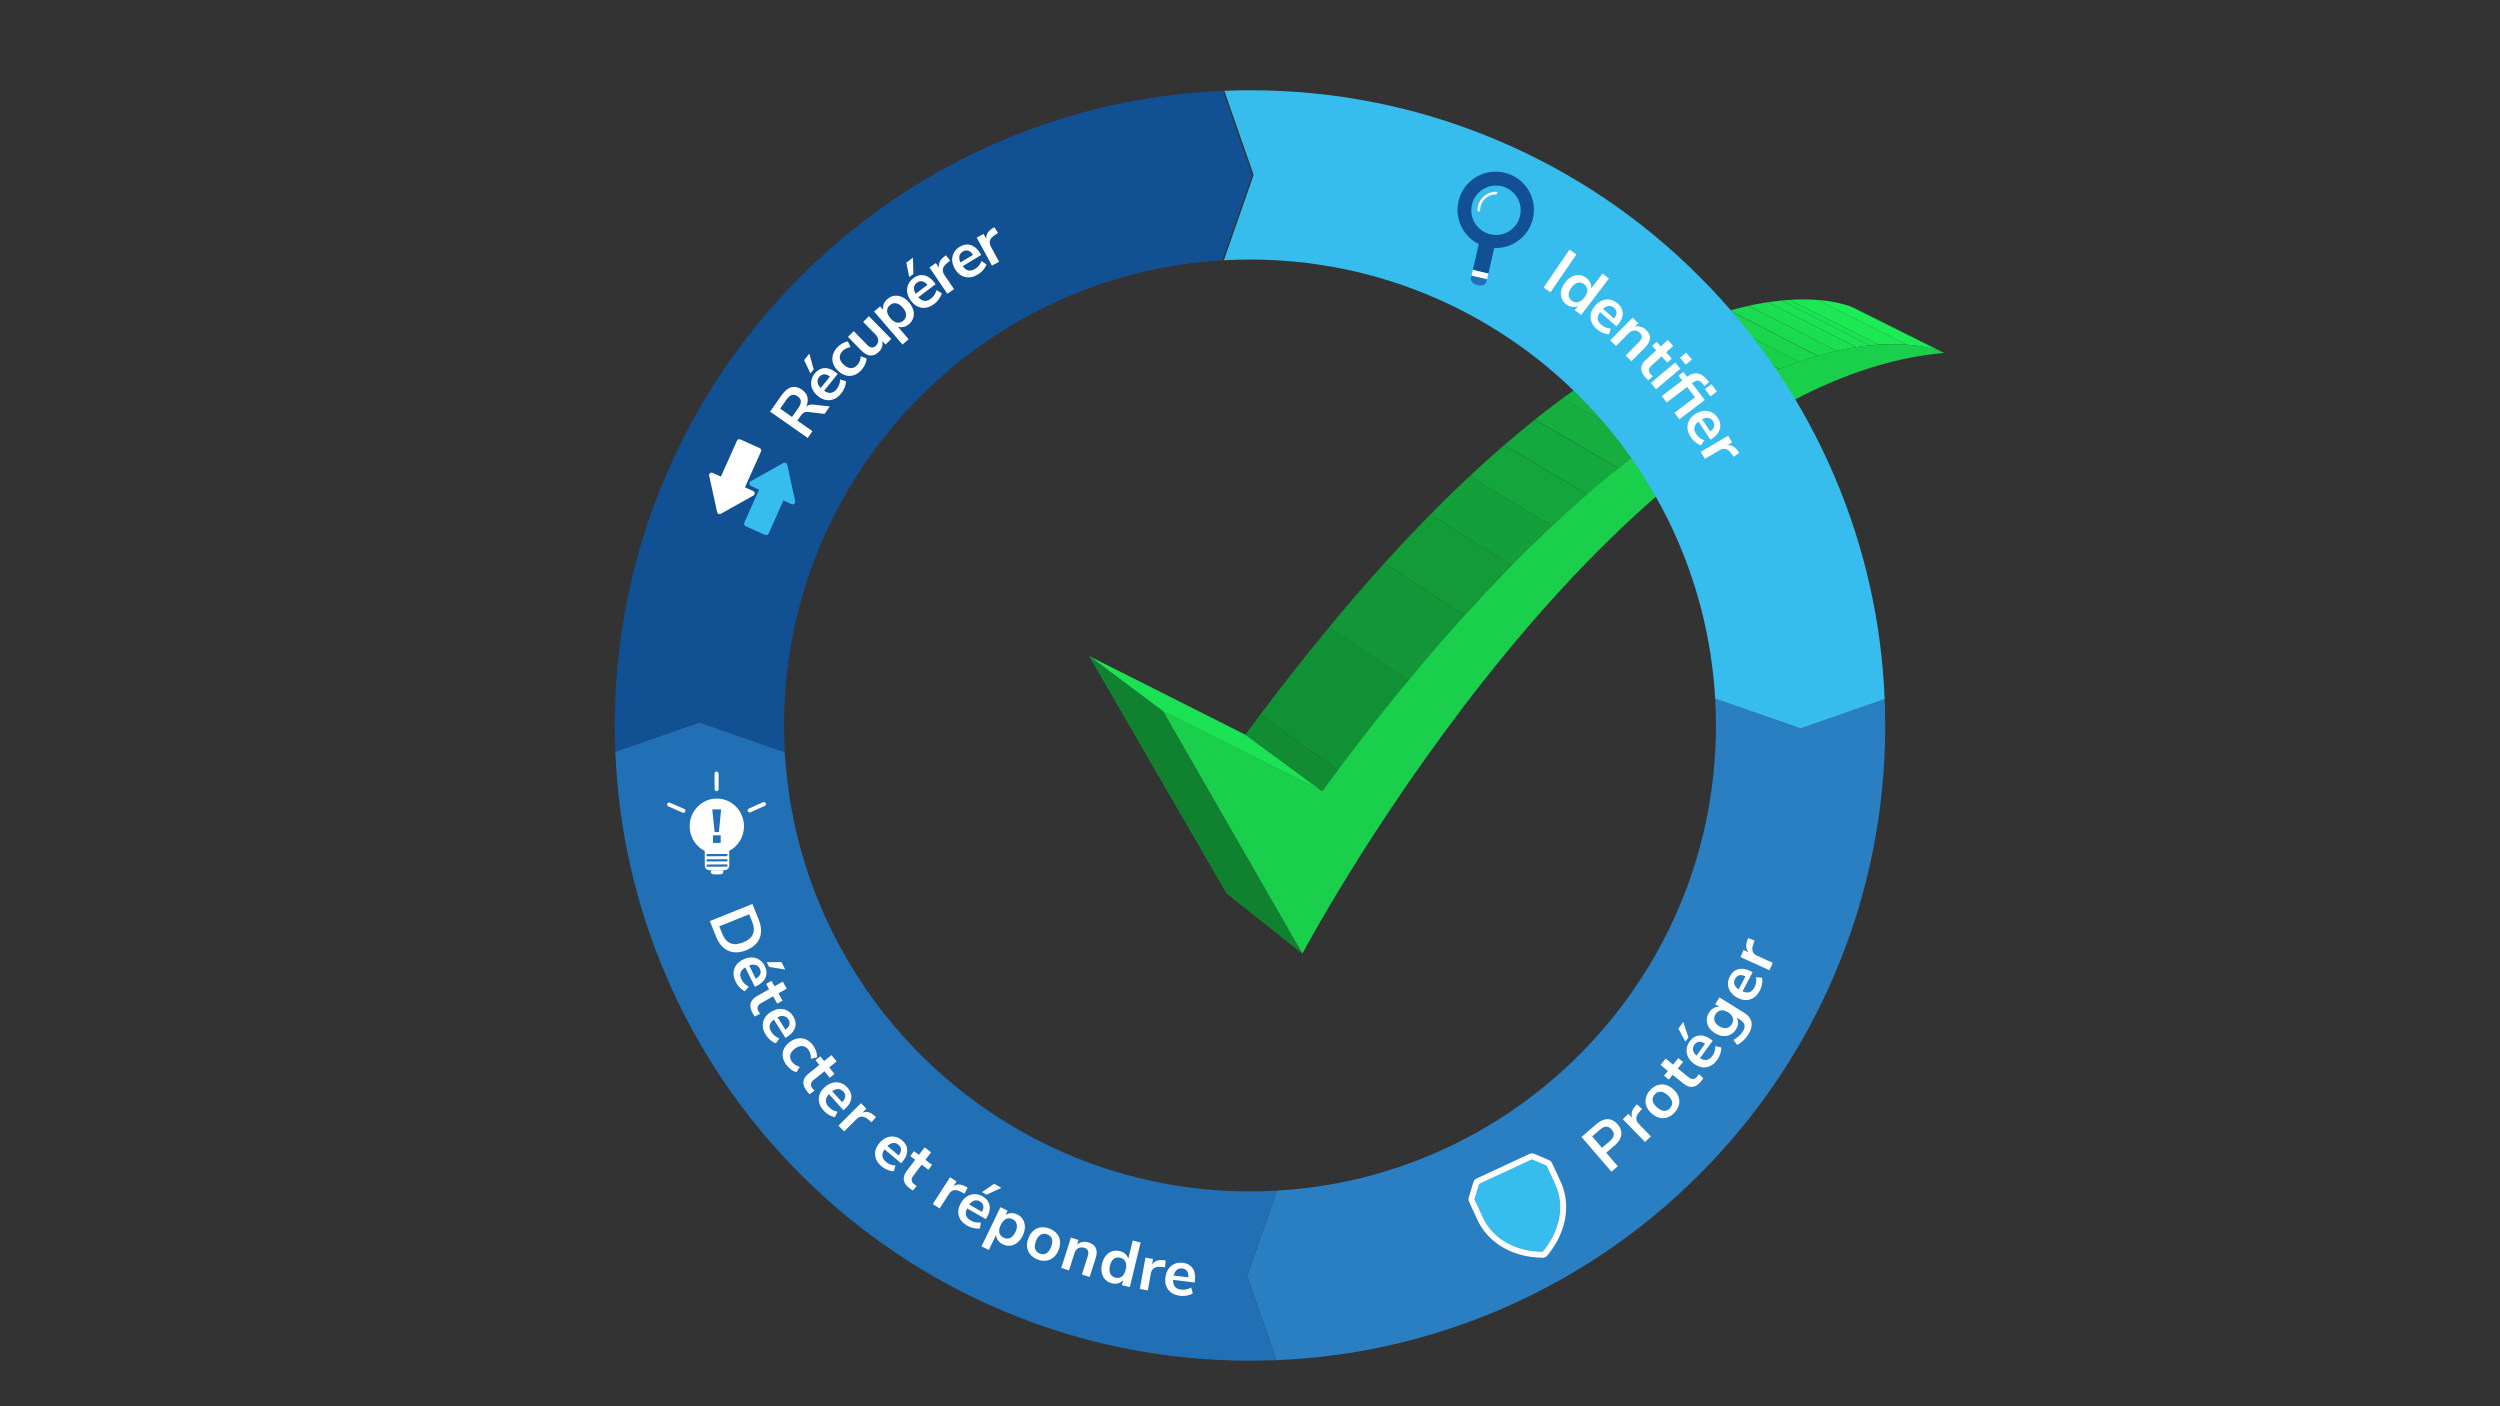 <svg xmlns="http://www.w3.org/2000/svg" xmlns:xlink="http://www.w3.org/1999/xlink" id="Calque_1" width="1920" height="1080" viewBox="0 0 1920 1080"><rect x="0" y="0" width="1920" height="1080" fill="#333333" stroke="none"/><defs><style>.cls-1{fill:#14a53c;}.cls-2{fill:#139b38;}.cls-3{fill:#129637;}.cls-4{fill:#fff;}.cls-5{fill:#10822f;}.cls-6{fill:#1ad54d;}.cls-7{fill:#1ced56;}.cls-8{fill:#14a93e;}.cls-9{fill:#1be252;}.cls-10{fill:#216fb5;}.cls-11{fill:#1ada4f;}.cls-12{isolation:isolate;}.cls-13{fill:#18c648;}.cls-14{fill:#16b843;}.cls-15{fill:#37bcee;}.cls-16{fill:#19cf4b;}.cls-17{clip-path:url(#clippath-1);}.cls-18{fill:#1bdf51;}.cls-19{fill:#17c246;}.cls-20{fill:#118c33;}.cls-21{fill:#15ae3f;}.cls-22{fill:#297fc1;}.cls-23{clip-path:url(#clippath);}.cls-24{fill:#18cb4a;}.cls-25{fill:#119135;}.cls-26,.cls-27{fill:none;}.cls-28{fill:#13a03a;}.cls-29{fill:#17bd45;}.cls-27{stroke:#fff;stroke-linecap:round;stroke-miterlimit:10;stroke-width:2px;}.cls-30{fill:#105093;}.cls-31{fill:#15b341;}.cls-32{fill:#1be353;}.cls-33{fill:#19d04c;}.cls-34{fill:#1ce854;}</style><clipPath id="clippath"><path class="cls-26" d="m99.46,5.86L88.18.14c1.54-.15,2.89-.17,4.04-.11s2.11.19,2.88.35,1.35.33,1.75.47.62.25.66.27l11.44,5.71s-.26-.13-.67-.27-1-.32-1.78-.48-1.76-.29-2.93-.34-2.54-.03-4.12.13Z"></path></clipPath><clipPath id="clippath-1"><path class="cls-26" d="m29.7,62.65l-9.79-7.21c8.25-11.21,15.93-20.22,22.97-27.44,7.03-7.2,13.42-12.6,19.16-16.64s10.77-6.69,15.14-8.42S85.21.43,88.18.14l11.28,5.72c-3.03.31-6.77,1.13-11.21,2.91s-9.61,4.52-15.45,8.66-12.4,9.7-19.58,17.08c-7.21,7.41-15.06,16.65-23.51,28.14Z"></path></clipPath><symbol id="Coche" viewBox="0 0 108.95 83.33"><g class="cls-12"><g class="cls-12"><g class="cls-23"><g class="cls-12"><path class="cls-32" d="m99.46,5.86L88.18.14c.09,0,.18-.02.27-.02s.18-.02.26-.02.17-.01.26-.02.17-.01.26-.02l11.29,5.71c-.09,0-.17.01-.26.02s-.18.01-.26.02-.18.02-.27.02-.18.02-.27.03"></path><path class="cls-34" d="m100.52,5.77L89.23.06c.33-.02.66-.04.97-.05s.62-.01.91-.01.58,0,.85.02.53.03.79.04l11.36,5.7c-.26-.02-.52-.03-.8-.04s-.56-.02-.86-.02-.61,0-.93.01-.65.03-.99.05"></path><path class="cls-7" d="m104.1,5.76L92.74.06c.52.04.99.09,1.42.15s.82.13,1.17.21.65.15.92.23.49.15.67.22l11.43,5.7c-.18-.07-.41-.14-.68-.22s-.58-.16-.93-.23-.75-.15-1.19-.21-.92-.11-1.45-.15"></path><path class="cls-34" d="m108.34,6.57l-11.43-5.7c.09.03.17.06.24.09s.13.05.18.07.09.04.12.05.05.02.06.03l11.44,5.71s-.03-.01-.06-.03-.07-.03-.12-.05-.11-.05-.18-.08-.15-.06-.24-.09"></path></g></g></g><g class="cls-12"><g class="cls-17"><g class="cls-12"><path class="cls-20" d="m29.7,62.65l-9.79-7.21c.16-.22.32-.44.48-.65s.32-.43.48-.65.32-.43.48-.64.32-.43.48-.64l9.83,7.14c-.16.22-.33.43-.49.65s-.33.44-.49.66-.33.44-.49.66-.33.44-.49.67"></path><path class="cls-25" d="m31.66,60l-9.83-7.14c.75-1,1.5-1.98,2.24-2.94s1.48-1.91,2.21-2.84,1.46-1.84,2.18-2.73,1.44-1.77,2.15-2.62l10.04,6.86c-.73.88-1.46,1.78-2.2,2.69s-1.48,1.85-2.23,2.8-1.5,1.92-2.26,2.91-1.52,1.99-2.29,3.02"></path><path class="cls-3" d="m40.63,48.59l-10.04-6.86c.6-.73,1.2-1.44,1.79-2.14s1.18-1.39,1.77-2.07,1.17-1.34,1.75-2,1.15-1.3,1.73-1.93l10.21,6.65c-.58.65-1.17,1.31-1.77,1.98s-1.19,1.35-1.79,2.05-1.2,1.4-1.81,2.12-1.22,1.45-1.84,2.2"></path><path class="cls-2" d="m47.83,40.24l-10.21-6.65c.5-.55,1-1.1,1.49-1.63s.99-1.06,1.47-1.58.97-1.03,1.46-1.53.96-.99,1.44-1.48l10.34,6.49c-.49.5-.98,1-1.47,1.51s-.99,1.04-1.49,1.57-1,1.07-1.51,1.62-1.01,1.11-1.53,1.67"></path><path class="cls-28" d="m53.83,33.87l-10.34-6.49c.43-.43.85-.86,1.27-1.28s.84-.83,1.26-1.24.83-.81,1.24-1.2.82-.78,1.23-1.16l10.46,6.36c-.42.39-.84.79-1.26,1.19s-.85.81-1.27,1.23-.86.84-1.29,1.27-.87.87-1.3,1.31"></path><path class="cls-1" d="m58.95,28.86l-10.46-6.36c.37-.35.75-.69,1.12-1.03s.74-.67,1.1-1,.73-.65,1.09-.97.72-.63,1.08-.94l10.55,6.25c-.37.32-.73.64-1.1.97s-.74.66-1.12,1-.75.68-1.13,1.03-.76.7-1.14,1.06"></path><path class="cls-8" d="m63.44,24.81l-10.55-6.25c.33-.29.66-.57.99-.85s.66-.55.98-.82.65-.54.97-.8.64-.52.96-.77l10.64,6.17c-.33.26-.65.53-.98.8s-.66.54-.99.82-.67.56-1,.85-.68.58-1.02.87"></path><path class="cls-21" d="m67.43,21.47l-10.64-6.17c.3-.24.6-.48.9-.71s.59-.46.89-.69.59-.45.88-.67.58-.43.87-.64l10.72,6.09c-.29.22-.59.44-.89.66s-.6.45-.9.68-.6.47-.91.71-.61.48-.92.73"></path><path class="cls-31" d="m71.04,18.69l-10.72-6.09c.27-.2.55-.4.82-.6s.54-.39.81-.58.54-.38.8-.56.53-.36.79-.54l10.79,6.03c-.27.18-.54.37-.81.56s-.55.38-.82.58-.55.39-.83.59-.56.41-.84.61"></path><path class="cls-14" d="m74.33,16.35l-10.79-6.03c.25-.17.51-.34.76-.51s.5-.33.75-.49.5-.32.74-.48.49-.31.73-.46l10.85,5.98c-.25.16-.5.31-.75.47s-.5.32-.76.49-.51.33-.77.51-.52.35-.78.52"></path><path class="cls-29" d="m77.39,14.36l-10.85-5.98c.24-.15.47-.29.71-.44s.47-.28.7-.42.46-.27.69-.41.46-.26.69-.39l10.91,5.93c-.23.13-.47.27-.7.4s-.47.28-.71.42-.48.29-.72.43-.48.3-.73.45"></path><path class="cls-19" d="m80.24,12.66l-10.91-5.93c.23-.13.45-.25.67-.37s.44-.24.66-.36.44-.23.66-.35.43-.23.65-.33l10.96,5.89c-.22.11-.44.23-.66.34s-.44.24-.67.36-.45.25-.68.37-.46.25-.69.39"></path><path class="cls-13" d="m82.93,11.2l-10.96-5.89c.21-.11.43-.22.64-.32s.42-.21.63-.31.42-.2.62-.3.41-.19.62-.29l11.01,5.85c-.21.1-.42.19-.63.29s-.42.2-.64.31-.43.21-.65.32-.43.22-.65.33"></path><path class="cls-24" d="m85.49,9.95l-11.01-5.85c.21-.1.42-.19.62-.28s.41-.18.61-.27.4-.17.6-.25.4-.16.6-.24l11.06,5.82c-.2.08-.4.17-.61.25s-.41.17-.62.26-.41.18-.62.27-.42.19-.63.29"></path><path class="cls-33" d="m87.97,8.87l-11.06-5.82c.2-.08.41-.16.61-.24s.4-.15.6-.23.39-.15.59-.22.39-.14.58-.2l11.11,5.79c-.2.07-.39.14-.59.21s-.4.15-.6.22-.41.15-.61.24-.41.16-.62.25"></path><path class="cls-6" d="m90.4,7.96l-11.11-5.79c.2-.07.4-.14.6-.2s.4-.13.59-.19.39-.12.58-.18.38-.11.57-.17l11.15,5.77c-.19.06-.39.11-.59.17s-.4.12-.6.19-.4.13-.61.2-.41.14-.62.21"></path><path class="cls-11" d="m92.8,7.19l-11.15-5.77c.21-.06.41-.12.61-.17s.4-.11.6-.16.39-.1.59-.14.39-.09.58-.13l11.2,5.75c-.19.04-.39.09-.59.14s-.4.1-.6.15-.41.11-.61.16-.41.12-.62.18"></path><path class="cls-18" d="m95.22,6.56l-11.2-5.75c.22-.05.43-.09.64-.14s.42-.08.62-.12.41-.07.61-.11.4-.07.59-.09l11.24,5.73c-.2.03-.4.06-.6.1s-.41.07-.62.11-.42.08-.64.13-.43.09-.65.14"></path><path class="cls-32" d="m97.73,6.08L86.49.35c.15-.02.29-.04.44-.06s.29-.04.43-.06.28-.03.42-.05.27-.03.41-.04l11.28,5.72c-.14.01-.28.03-.42.04s-.28.03-.43.05-.29.04-.43.06-.29.04-.44.07"></path></g></g></g><polygon class="cls-9" points="9.43 52.47 0 45.41 19.91 55.44 29.7 62.65 9.43 52.47"></polygon><polygon class="cls-5" points="27.17 83.33 17.51 75.66 0 45.41 9.43 52.47 27.17 83.33"></polygon><path class="cls-16" d="m99.46,5.86c1.57-.16,2.94-.18,4.12-.13s2.15.19,2.93.34,1.38.33,1.78.48.63.25.67.27c-.05,0-.1,0-.15.01s-.1,0-.15.01-.1,0-.15.01-.1,0-.15.02c-10.31,1.05-20.44,6.09-29.85,13.15s-18.18,16.2-25.63,25.29-13.65,18.16-18.09,25.16-7.12,11.95-7.61,12.85l-17.74-30.86,20.26,10.17c8.45-11.5,16.31-20.74,23.51-28.14,7.19-7.38,13.73-12.93,19.58-17.08s10.99-6.87,15.45-8.66,8.18-2.6,11.21-2.91Z"></path></g></symbol></defs><use width="108.95" height="83.33" transform="translate(836.34 229.95) scale(6.03)" xlink:href="#Coche"></use><g><path class="cls-22" d="m1382.85,559.41l-65.59-22.84c.39,6.81.59,13.68.59,20.59,0,190.41-149.48,346.55-337.26,357.26l-22.84,65.59,22.49,64.58c58.69-2.38,115.68-15.11,169.68-37.95,58.1-24.57,110.27-59.74,155.05-104.52,44.78-44.78,79.95-96.95,104.52-155.05,25.46-60.19,38.36-124.08,38.36-189.91,0-6.77-.14-13.51-.42-20.24l-64.58,22.49Z"></path><path class="cls-15" d="m939.95,199.88c6.64-.37,13.32-.56,20.05-.56,190.41,0,346.55,149.48,357.26,337.26l65.59,22.84,64.58-22.49c-2.38-58.69-15.11-115.68-37.95-169.68-24.57-58.1-59.74-110.27-104.52-155.05-44.78-44.78-96.95-79.95-155.05-104.52-60.19-25.46-124.08-38.36-189.91-38.36-6.59,0-13.16.14-19.71.39l22.49,64.61-22.83,65.56Z"></path><path class="cls-30" d="m602.74,577.75c-.39-6.81-.59-13.68-.59-20.59,0-190.23,149.2-346.25,336.72-357.22l22.85-65.62-22.48-64.56c-58.51,2.43-115.31,15.15-169.15,37.93-58.1,24.57-110.27,59.74-155.05,104.52-44.78,44.78-79.95,96.95-104.52,155.05-25.46,60.19-38.36,124.08-38.36,189.91,0,6.77.14,13.51.42,20.24l64.58-22.49,65.59,22.84Z"></path><path class="cls-10" d="m980.59,914.42c-6.81.39-13.68.59-20.59.59-190.41,0-346.55-149.49-357.26-337.26l-65.59-22.84-64.58,22.49c2.38,58.69,15.11,115.68,37.95,169.68,24.57,58.1,59.74,110.27,104.52,155.05,44.78,44.78,96.95,79.95,155.05,104.52,60.19,25.46,124.08,38.36,189.91,38.36,6.77,0,13.51-.14,20.24-.42l-22.49-64.58,22.84-65.59Z"></path></g><g><path class="cls-4" d="m1205.36,191.74l5.33,3.64-19.89,29.1-5.33-3.64,19.89-29.1Z"></path><path class="cls-4" d="m1235.67,213.88l-21.35,28.05-4.93-3.75,2.39-3.14c-1.41.64-2.9.85-4.46.62-1.56-.23-3.05-.88-4.46-1.95-1.67-1.27-2.84-2.83-3.51-4.68-.67-1.85-.78-3.82-.32-5.93.45-2.11,1.44-4.17,2.98-6.19,1.53-2.02,3.24-3.5,5.12-4.46,1.88-.96,3.78-1.35,5.71-1.19,1.92.17,3.74.9,5.44,2.19,1.41,1.07,2.43,2.31,3.07,3.72.64,1.41.85,2.87.63,4.38l8.72-11.46,4.97,3.79Zm-23.64,18.14c1.69-.43,3.3-1.65,4.84-3.67,1.53-2.02,2.28-3.89,2.23-5.62s-.85-3.19-2.41-4.38c-1.59-1.21-3.23-1.62-4.91-1.22s-3.28,1.59-4.79,3.58c-1.53,2.02-2.29,3.91-2.26,5.7.03,1.78.82,3.27,2.39,4.46,1.59,1.21,3.23,1.6,4.92,1.17Z"></path><path class="cls-4" d="m1241.43,250.66l-12.56-10.93c-1.34,1.84-1.93,3.56-1.77,5.16s1.06,3.1,2.69,4.53c2.04,1.77,4.47,2.74,7.29,2.89l-1.46,4.43c-1.47-.04-3.04-.41-4.7-1.11-1.67-.7-3.16-1.62-4.46-2.75-3.02-2.62-4.66-5.55-4.92-8.78-.26-3.23.9-6.33,3.48-9.3,1.64-1.88,3.47-3.23,5.5-4.03s4.07-1.01,6.14-.62c2.07.39,3.97,1.34,5.71,2.84,2.54,2.21,3.84,4.77,3.89,7.69.05,2.92-1.17,5.81-3.67,8.67l-1.15,1.32Zm-5.93-15.69c-1.47.14-2.95.88-4.43,2.24l8.53,7.41c1.28-1.58,1.92-3.07,1.9-4.47-.02-1.41-.65-2.65-1.91-3.75-1.26-1.09-2.62-1.57-4.09-1.43Z"></path><path class="cls-4" d="m1267.25,259.92c-.15,2.19-1.41,4.49-3.78,6.88l-10.55,10.66-4.44-4.39,10.3-10.42c1.34-1.35,2.05-2.59,2.15-3.71.1-1.12-.39-2.22-1.48-3.3-1.28-1.27-2.7-1.88-4.27-1.83-1.57.04-3.02.74-4.36,2.09l-9.74,9.85-4.44-4.4,17.2-17.38,4.34,4.29-2.57,2.6c1.55-.38,3.09-.35,4.6.12,1.51.46,2.89,1.32,4.15,2.56,2.08,2.06,3.05,4.19,2.9,6.38Z"></path><path class="cls-4" d="m1269.41,289.07l-3.65,2.9c-.75-.68-1.4-1.32-1.96-1.94-2.3-2.54-3.42-4.95-3.34-7.23.08-2.27,1.28-4.46,3.6-6.56l7.89-7.15-3.16-3.48,3.48-3.15,3.15,3.48,5.41-4.9,4.19,4.63-5.41,4.9,4.33,4.78-3.48,3.16-4.33-4.78-7.82,7.08c-2.42,2.19-2.62,4.41-.58,6.66.49.54,1.04,1.08,1.66,1.6Z"></path><path class="cls-4" d="m1286.51,278.41l4.03,4.78-18.7,15.75-4.03-4.78,18.7-15.75Zm12.9-2.3l-4.7,3.96-4.44-5.28,4.7-3.96,4.45,5.28Z"></path><path class="cls-4" d="m1299.49,294.34l9.77,12.86-19.46,14.8-3.78-4.98,15.72-11.95-5.99-7.88-15.72,11.95-3.78-4.98,15.72-11.95-2.84-3.74,3.74-2.84,2.84,3.74c2.81-2.14,5.49-3.01,8.04-2.6,2.55.41,5.03,2.06,7.44,4.96l1.38,1.65-3.52,3.05-1.5-1.81c-1.21-1.43-2.37-2.2-3.49-2.31-1.11-.12-2.32.32-3.62,1.31l-.96.73Zm19.09,6.28l-4.98,3.78-4.24-5.57,4.98-3.78,4.24,5.57Z"></path><path class="cls-4" d="m1313.58,337.69l-9.18-13.89c-1.78,1.42-2.81,2.91-3.08,4.49s.19,3.27,1.38,5.08c1.49,2.25,3.57,3.83,6.25,4.74l-2.6,3.87c-1.4-.43-2.81-1.21-4.23-2.33-1.42-1.12-2.61-2.4-3.56-3.85-2.21-3.34-3-6.6-2.39-9.78.61-3.18,2.56-5.86,5.84-8.03,2.08-1.38,4.21-2.18,6.38-2.41,2.16-.23,4.19.12,6.08,1.04,1.89.93,3.47,2.35,4.74,4.27,1.86,2.81,2.42,5.62,1.68,8.45-.73,2.82-2.68,5.28-5.85,7.38l-1.46.96Zm-1.51-16.71c-1.45-.26-3.08.06-4.87.97l6.23,9.43c1.66-1.18,2.67-2.44,3.03-3.8s.08-2.73-.84-4.12c-.92-1.39-2.1-2.22-3.55-2.48Z"></path><path class="cls-4" d="m1331.43,350.83l-2.15-2.97c-2.47-3.35-5.33-4.06-8.57-2.16l-11.38,6.68-3.17-5.39,21.08-12.38,3.01,5.13-3.71,2.18c3.17-.39,5.88,1.05,8.11,4.34l1.09,1.56-4.33,3Z"></path></g><g><path class="cls-4" d="m1214.62,873.16l11.68-10.04c2.86-2.46,5.7-3.65,8.51-3.59,2.82.06,5.34,1.38,7.55,3.96,2.22,2.58,3.15,5.27,2.79,8.08-.35,2.81-1.96,5.44-4.82,7.9l-6.79,5.83,8.93,10.39-4.89,4.21-22.98-26.73Zm21.89,3.07c3.36-2.89,3.78-5.8,1.26-8.73-1.28-1.49-2.65-2.24-4.1-2.24-1.45,0-3.03.72-4.72,2.18l-6.18,5.31,7.56,8.8,6.18-5.31Z"></path><path class="cls-4" d="m1261.07,851.6l-2.37,2.8c-2.66,3.2-2.67,6.14-.04,8.84l9.22,9.45-4.47,4.37-17.08-17.49,4.26-4.16,3,3.08c-1.14-2.98-.39-5.96,2.26-8.92l1.25-1.44,3.95,3.48Z"></path><path class="cls-4" d="m1280.57,858.18c-2.03.7-4.11.77-6.24.23-2.12-.54-4.13-1.67-6.03-3.4-1.9-1.73-3.21-3.62-3.92-5.68-.72-2.05-.83-4.12-.32-6.21s1.6-4.06,3.29-5.9c1.68-1.85,3.54-3.12,5.58-3.81s4.1-.77,6.2-.23c2.1.54,4.1,1.67,6,3.4,1.9,1.73,3.22,3.62,3.96,5.67.74,2.05.86,4.13.36,6.21-.5,2.09-1.6,4.06-3.29,5.9-1.68,1.85-3.54,3.12-5.58,3.81Zm3.61-11.83c-.27-1.69-1.36-3.41-3.28-5.16-1.9-1.73-3.7-2.65-5.42-2.78-1.72-.12-3.25.56-4.6,2.03-1.35,1.48-1.89,3.07-1.62,4.78.27,1.71,1.35,3.43,3.25,5.16,1.92,1.75,3.73,2.68,5.44,2.79,1.7.11,3.23-.57,4.58-2.05,1.37-1.5,1.92-3.1,1.66-4.78Z"></path><path class="cls-4" d="m1304.74,824.92l3.42,3.16c-.55.84-1.09,1.58-1.62,2.23-2.16,2.67-4.37,4.14-6.63,4.41-2.26.27-4.6-.58-7.04-2.55l-8.27-6.71-2.96,3.65-3.65-2.96,2.96-3.65-5.67-4.6,3.94-4.86,5.67,4.6,4.06-5.01,3.65,2.96-4.06,5.01,8.2,6.64c2.54,2.06,4.76,1.91,6.67-.45.46-.57.91-1.2,1.33-1.88Z"></path><path class="cls-4" d="m1294.37,799.98l-5.37-9.98,3.72-5.15,4,11.89-2.34,3.24Zm20.97-.77l-9.75,13.5c1.96,1.16,3.72,1.6,5.29,1.29,1.57-.3,3-1.33,4.26-3.09,1.58-2.19,2.32-4.7,2.22-7.52l4.54,1.06c.09,1.46-.13,3.06-.68,4.78-.55,1.72-1.33,3.29-2.34,4.69-2.34,3.24-5.11,5.14-8.3,5.69-3.19.55-6.38-.32-9.57-2.63-2.03-1.46-3.53-3.17-4.51-5.11-.98-1.94-1.37-3.96-1.17-6.06.2-2.1.97-4.08,2.32-5.94,1.97-2.73,4.41-4.25,7.3-4.56,2.9-.31,5.89.64,8.97,2.87l1.42,1.02Zm-15.09,7.33c.27,1.45,1.15,2.85,2.63,4.21l6.62-9.16c-1.69-1.13-3.23-1.63-4.63-1.49-1.4.14-2.58.89-3.56,2.24-.98,1.35-1.33,2.75-1.06,4.2Z"></path><path class="cls-4" d="m1320.51,766.02l18.87,11.69c3.26,2.02,5.17,4.45,5.72,7.28.56,2.84-.25,6.01-2.43,9.52-1.12,1.81-2.44,3.41-3.94,4.79-1.5,1.38-3.07,2.43-4.69,3.15l-2.82-3.8c3.16-1.61,5.58-3.79,7.29-6.54,2.28-3.68,1.61-6.65-2.02-8.9l-2.72-1.69c.78,1.34,1.11,2.81,1.01,4.39-.1,1.59-.62,3.14-1.57,4.67-1.12,1.81-2.55,3.15-4.29,4.02-1.73.87-3.62,1.22-5.67,1.04-2.05-.17-4.1-.89-6.14-2.15s-3.61-2.77-4.7-4.53-1.63-3.61-1.61-5.56.58-3.84,1.71-5.65c.95-1.53,2.11-2.69,3.48-3.49,1.38-.79,2.84-1.14,4.38-1.05l-3.15-1.95,3.27-5.27Zm10.26,15.62c-.52-1.63-1.74-3.05-3.67-4.24-1.96-1.21-3.78-1.69-5.47-1.42-1.69.27-3.07,1.25-4.12,2.95-1.04,1.67-1.3,3.33-.79,4.98.51,1.65,1.74,3.08,3.7,4.29,1.9,1.18,3.71,1.63,5.42,1.36,1.72-.27,3.09-1.24,4.13-2.91,1.05-1.7,1.32-3.37.8-5Z"></path><path class="cls-4" d="m1345.99,746.67l-7.75,14.74c2.1.88,3.91,1.05,5.42.53s2.78-1.74,3.79-3.66c1.26-2.39,1.64-4.98,1.14-7.76l4.64.41c.3,1.44.3,3.05,0,4.83-.3,1.79-.85,3.44-1.65,4.98-1.86,3.54-4.33,5.81-7.42,6.81-3.08,1-6.37.58-9.85-1.25-2.21-1.16-3.94-2.64-5.19-4.42-1.25-1.79-1.92-3.73-2.02-5.83-.1-2.1.39-4.17,1.46-6.21,1.57-2.98,3.76-4.83,6.59-5.55,2.83-.72,5.92-.2,9.28,1.57l1.55.81Zm-13.91,9.38c.47,1.4,1.54,2.66,3.2,3.8l5.26-10c-1.83-.88-3.43-1.16-4.79-.82-1.36.34-2.43,1.24-3.21,2.72-.78,1.48-.93,2.91-.46,4.31Z"></path><path class="cls-4" d="m1347.51,722.29l-1.19,3.47c-1.32,3.94-.26,6.69,3.17,8.25l12.02,5.46-2.59,5.69-22.26-10.12,2.46-5.42,3.91,1.78c-2.15-2.37-2.52-5.41-1.12-9.13l.65-1.79,4.95,1.81Z"></path></g><g><path class="cls-4" d="m577.85,694.25l4.84,12.06c2.15,5.35,2.38,10.08.71,14.18-1.68,4.1-5.1,7.19-10.26,9.27s-9.78,2.21-13.84.41c-4.06-1.8-7.17-5.38-9.32-10.73l-4.84-12.06,32.71-13.14Zm-23.14,22.87c3.02,7.52,8.36,9.73,16.03,6.65,7.64-3.07,9.95-8.36,6.93-15.88l-2.29-5.71-22.97,9.22,2.29,5.71Z"></path><path class="cls-4" d="m579.74,757.89l-7.39-14.92c-1.94,1.19-3.15,2.54-3.62,4.08-.47,1.53-.22,3.27.74,5.21,1.2,2.42,3.07,4.24,5.61,5.48l-3.05,3.52c-1.34-.6-2.64-1.54-3.91-2.83-1.27-1.29-2.29-2.71-3.06-4.26-1.78-3.58-2.16-6.92-1.16-10s3.27-5.5,6.79-7.24c2.24-1.11,4.45-1.64,6.62-1.61,2.18.04,4.14.63,5.91,1.79,1.76,1.15,3.15,2.76,4.17,4.82,1.49,3.02,1.7,5.88.63,8.59-1.08,2.71-3.32,4.91-6.72,6.59l-1.57.78Zm.57-16.77c-1.41-.44-3.06-.32-4.95.36l5.02,10.12c1.79-.96,2.95-2.1,3.48-3.4.53-1.3.42-2.7-.32-4.19-.74-1.49-1.81-2.46-3.22-2.9Zm8.54-2.14l11.34-.09,2.82,5.69-12.38-2.01-1.78-3.59Z"></path><path class="cls-4" d="m583.8,778.65l-4.2,2.02c-.58-.82-1.07-1.6-1.48-2.32-1.68-2.99-2.24-5.59-1.66-7.79.58-2.2,2.23-4.07,4.96-5.61l9.28-5.22-2.31-4.1,4.1-2.31,2.31,4.1,6.36-3.58,3.07,5.45-6.36,3.58,3.16,5.62-4.1,2.31-3.16-5.62-9.19,5.18c-2.85,1.6-3.53,3.73-2.04,6.37.36.64.78,1.28,1.26,1.93Z"></path><path class="cls-4" d="m603.22,797.08l-8.93-14.05c-1.81,1.38-2.86,2.87-3.16,4.44-.3,1.57.13,3.28,1.29,5.11,1.45,2.28,3.5,3.89,6.16,4.85l-2.66,3.83c-1.4-.46-2.79-1.26-4.19-2.4-1.4-1.15-2.56-2.45-3.49-3.91-2.15-3.38-2.88-6.65-2.21-9.82.67-3.17,2.66-5.81,5.98-7.92,2.11-1.34,4.25-2.11,6.42-2.3s4.19.19,6.06,1.15,3.43,2.41,4.66,4.35c1.81,2.84,2.32,5.67,1.54,8.47-.78,2.81-2.78,5.23-5.98,7.27l-1.48.94Zm-1.22-16.73c-1.45-.29-3.08,0-4.89.89l6.06,9.54c1.68-1.15,2.71-2.4,3.1-3.75.38-1.35.13-2.73-.76-4.13-.89-1.41-2.06-2.25-3.51-2.54Z"></path><path class="cls-4" d="m601.14,811.34c-.27-2.13.07-4.16,1.02-6.08.95-1.93,2.45-3.63,4.5-5.12s4.17-2.38,6.37-2.67c2.19-.29,4.29.03,6.29.97,2,.94,3.74,2.43,5.23,4.49,1.02,1.4,1.79,2.93,2.31,4.59.52,1.66.7,3.17.53,4.53l-4.62,1.12c.07-1.33-.06-2.58-.38-3.77s-.82-2.24-1.48-3.15c-1.27-1.75-2.81-2.72-4.6-2.9s-3.72.47-5.77,1.96c-2.02,1.47-3.23,3.08-3.62,4.85s.05,3.52,1.32,5.28c.67.92,1.51,1.71,2.54,2.39,1.03.68,2.18,1.19,3.46,1.54l-2.47,4.01c-1.41-.29-2.83-.96-4.25-1.98-1.42-1.03-2.66-2.27-3.72-3.73-1.51-2.08-2.39-4.18-2.66-6.31Z"></path><path class="cls-4" d="m625.56,837.66l-3.81,2.68c-.71-.71-1.32-1.4-1.84-2.05-2.16-2.67-3.13-5.14-2.92-7.41.21-2.26,1.53-4.38,3.97-6.35l8.29-6.68-2.95-3.66,3.66-2.95,2.95,3.66,5.68-4.58,3.92,4.87-5.68,4.58,4.05,5.02-3.66,2.95-4.05-5.02-8.21,6.62c-2.54,2.05-2.86,4.26-.96,6.62.46.57.98,1.14,1.56,1.7Z"></path><path class="cls-4" d="m647.77,852.68l-11.12-12.39c-1.55,1.66-2.35,3.29-2.39,4.9s.67,3.21,2.11,4.82c1.8,2.01,4.1,3.27,6.88,3.77l-2,4.21c-1.45-.22-2.96-.78-4.53-1.68-1.57-.9-2.93-1.99-4.09-3.28-2.67-2.98-3.94-6.08-3.8-9.32.14-3.24,1.67-6.17,4.6-8.8,1.86-1.67,3.84-2.78,5.95-3.33s4.16-.5,6.17.14c2.01.64,3.78,1.81,5.32,3.53,2.25,2.51,3.22,5.21,2.91,8.11-.31,2.9-1.88,5.62-4.71,8.16l-1.3,1.17Zm-3.96-16.31c-1.47-.04-3.03.52-4.68,1.68l7.55,8.41c1.47-1.41,2.28-2.81,2.44-4.21s-.32-2.71-1.43-3.95c-1.11-1.24-2.41-1.88-3.88-1.93Z"></path><path class="cls-4" d="m669.34,861.87l-2.83-2.33c-3.23-2.62-6.18-2.59-8.84.07l-9.33,9.34-4.42-4.42,17.28-17.29,4.21,4.21-3.04,3.04c2.97-1.18,5.95-.46,8.95,2.15l1.45,1.24-3.43,4Z"></path><path class="cls-4" d="m692.1,893.4l-12.74-10.72c-1.31,1.86-1.87,3.59-1.68,5.18.18,1.59,1.1,3.09,2.76,4.48,2.07,1.74,4.51,2.67,7.33,2.78l-1.39,4.45c-1.47-.02-3.04-.36-4.72-1.03-1.68-.67-3.18-1.57-4.51-2.68-3.06-2.58-4.75-5.48-5.06-8.71-.31-3.22.8-6.34,3.33-9.35,1.61-1.91,3.42-3.29,5.43-4.12,2.01-.83,4.05-1.07,6.13-.72,2.08.36,3.99,1.27,5.75,2.75,2.58,2.17,3.91,4.71,4.01,7.62.1,2.91-1.08,5.82-3.53,8.73l-1.13,1.34Zm-6.18-15.6c-1.46.16-2.93.93-4.4,2.31l8.64,7.28c1.26-1.6,1.87-3.1,1.83-4.5s-.69-2.64-1.97-3.72c-1.28-1.07-2.64-1.53-4.11-1.37Z"></path><path class="cls-4" d="m704.09,910.8l-3.04,3.53c-.86-.52-1.62-1.04-2.28-1.54-2.74-2.07-4.28-4.23-4.63-6.48-.35-2.25.42-4.62,2.31-7.12l6.42-8.5-3.75-2.83,2.83-3.75,3.75,2.84,4.4-5.82,4.99,3.77-4.4,5.82,5.14,3.89-2.83,3.75-5.15-3.89-6.36,8.42c-1.97,2.61-1.75,4.82.67,6.65.58.44,1.23.87,1.92,1.27Z"></path><path class="cls-4" d="m740.66,916.71l-3.26-1.68c-3.71-1.87-6.58-1.22-8.62,1.94l-7.14,11.1-5.25-3.38,13.23-20.56,5,3.22-2.33,3.62c2.65-1.78,5.72-1.71,9.2.21l1.68.9-2.51,4.63Z"></path><path class="cls-4" d="m757.17,936.3l-14.46-8.25c-.95,2.07-1.19,3.87-.72,5.4.47,1.53,1.64,2.84,3.52,3.91,2.34,1.34,4.92,1.81,7.72,1.41l-.57,4.63c-1.45.25-3.06.19-4.83-.17-1.77-.36-3.41-.97-4.92-1.83-3.47-1.98-5.66-4.53-6.54-7.65-.89-3.12-.36-6.38,1.59-9.8,1.24-2.17,2.77-3.85,4.6-5.03,1.83-1.18,3.79-1.79,5.9-1.81,2.11-.03,4.16.53,6.16,1.67,2.92,1.67,4.7,3.93,5.31,6.78.62,2.85-.01,5.92-1.9,9.22l-.87,1.52Zm-8.89-14.23c-1.41.42-2.72,1.44-3.91,3.06l9.81,5.6c.95-1.8,1.28-3.39.99-4.76-.29-1.38-1.16-2.48-2.61-3.3s-2.88-1.03-4.29-.61Zm5.89-6.54l9.36-6.4,5.51,3.15-11.4,5.24-3.47-1.98Z"></path><path class="cls-4" d="m785.62,936.59c1.02,1.68,1.52,3.6,1.5,5.75s-.59,4.37-1.69,6.65c-1.1,2.28-2.48,4.08-4.13,5.39s-3.44,2.08-5.36,2.29c-1.92.22-3.84-.13-5.76-1.06-1.56-.75-2.8-1.76-3.71-3.01-.91-1.26-1.41-2.63-1.51-4.12l-5.55,11.48-5.63-2.72,14.56-30.11,5.54,2.68-1.61,3.33c1.25-.91,2.67-1.4,4.24-1.48,1.57-.07,3.15.28,4.74,1.04,1.89.91,3.35,2.21,4.37,3.89Zm-9.8,14.12c1.58-.74,2.9-2.21,3.98-4.44,1.1-2.28,1.46-4.29,1.08-6.03-.38-1.74-1.46-3.04-3.23-3.89-1.8-.87-3.49-.93-5.06-.17-1.57.76-2.91,2.28-4.01,4.56-1.09,2.25-1.44,4.23-1.06,5.93.38,1.7,1.47,2.99,3.27,3.86,1.77.86,3.45.92,5.02.18Z"></path><path class="cls-4" d="m791.21,963.35c-1.37-1.66-2.17-3.58-2.42-5.75-.24-2.18.11-4.46,1.06-6.84.95-2.38,2.26-4.28,3.93-5.67,1.67-1.4,3.57-2.23,5.7-2.49,2.13-.26,4.36.07,6.68,1,2.32.92,4.17,2.22,5.53,3.87,1.37,1.66,2.17,3.56,2.4,5.72.23,2.16-.12,4.43-1.07,6.81s-2.26,4.29-3.92,5.71c-1.66,1.42-3.56,2.26-5.69,2.52-2.13.26-4.36-.07-6.68-.99-2.32-.93-4.17-2.22-5.53-3.87Zm12.34-.79c1.48-.84,2.71-2.47,3.67-4.89.95-2.38,1.18-4.4.69-6.05-.49-1.65-1.67-2.84-3.52-3.58-1.86-.74-3.54-.69-5.05.17-1.51.85-2.73,2.47-3.68,4.86-.96,2.42-1.2,4.44-.7,6.07.5,1.63,1.67,2.82,3.53,3.56,1.89.75,3.57.71,5.06-.14Z"></path><path class="cls-4" d="m841.65,958.6c.86,2.02.78,4.64-.25,7.85l-4.56,14.29-5.95-1.9,4.45-13.96c.58-1.81.66-3.24.24-4.28-.42-1.04-1.36-1.8-2.82-2.26-1.71-.55-3.26-.45-4.64.3-1.38.75-2.35,2.03-2.93,3.84l-4.21,13.19-5.95-1.9,7.43-23.29,5.81,1.85-1.11,3.48c1.21-1.05,2.59-1.71,4.15-1.98,1.56-.27,3.18-.14,4.86.4,2.79.89,4.62,2.35,5.48,4.37Z"></path><path class="cls-4" d="m875.98,954.23l-8.27,34.27-6.03-1.46.93-3.84c-1.03,1.16-2.31,1.95-3.84,2.37-1.52.42-3.15.42-4.86,0-2.04-.49-3.74-1.45-5.09-2.88-1.35-1.42-2.25-3.19-2.68-5.3-.43-2.11-.35-4.4.24-6.86.59-2.46,1.56-4.51,2.9-6.14,1.34-1.63,2.92-2.76,4.75-3.38,1.83-.62,3.78-.68,5.86-.18,1.72.41,3.15,1.14,4.31,2.17,1.16,1.03,1.93,2.29,2.33,3.75l3.38-14,6.08,1.47Zm-14.35,26.11c1.37-1.07,2.36-2.84,2.95-5.3s.52-4.48-.21-6.04-2.06-2.58-3.97-3.04c-1.94-.47-3.61-.19-4.99.85-1.38,1.04-2.37,2.77-2.95,5.2-.59,2.46-.52,4.5.22,6.12.74,1.62,2.07,2.66,3.98,3.12,1.94.47,3.6.17,4.98-.91Z"></path><path class="cls-4" d="m894.73,973.25l-3.65-.3c-4.14-.3-6.55,1.4-7.22,5.11l-2.33,12.99-6.15-1.11,4.32-24.06,5.86,1.05-.76,4.23c1.76-2.66,4.62-3.78,8.57-3.34l1.9.19-.53,5.24Z"></path><path class="cls-4" d="m917.49,984.99l-16.52-2.06c-.08,2.27.39,4.03,1.41,5.27,1.02,1.23,2.61,1.99,4.76,2.26,2.68.34,5.23-.22,7.67-1.66l1.25,4.49c-1.24.79-2.75,1.35-4.52,1.7-1.77.35-3.52.42-5.24.2-3.97-.5-6.96-2.01-8.98-4.55s-2.78-5.76-2.29-9.66c.31-2.48,1.08-4.62,2.31-6.41,1.23-1.79,2.81-3.11,4.75-3.94,1.93-.83,4.04-1.11,6.33-.82,3.34.42,5.84,1.82,7.51,4.21,1.67,2.39,2.26,5.47,1.79,9.24l-.22,1.74Zm-13.67-9.72c-1.14.93-1.95,2.38-2.43,4.33l11.21,1.4c.19-2.03-.12-3.62-.92-4.78-.8-1.16-2.02-1.84-3.67-2.04-1.65-.21-3.05.16-4.19,1.09Z"></path></g><g><path class="cls-4" d="m637.29,312.15l-4.02,5.73-12.69-1.5c-1.2-.15-2.21,0-3.05.43-.83.44-1.61,1.17-2.34,2.21l-2.81,4.01,11.59,8.12-3.64,5.2-28.88-20.22,8.95-12.78c2.29-3.28,4.77-5.26,7.42-5.94,2.66-.68,5.36-.06,8.12,1.87,2.21,1.55,3.6,3.45,4.16,5.69s.27,4.66-.88,7.23c1.48-1.24,3.42-1.72,5.82-1.42l12.23,1.36Zm-22.22-3.96c-.1-1.45-.93-2.73-2.49-3.82-1.58-1.11-3.06-1.45-4.44-1.03-1.37.42-2.76,1.63-4.15,3.62l-4.82,6.88,9.13,6.4,4.82-6.88c1.4-1.99,2.04-3.72,1.94-5.17Z"></path><path class="cls-4" d="m622.4,286.8l-4.83-10.26,3.99-4.94,3.35,12.09-2.51,3.11Zm20.98.36l-10.46,12.95c1.89,1.27,3.63,1.79,5.22,1.58,1.59-.22,3.06-1.17,4.42-2.85,1.7-2.1,2.57-4.56,2.63-7.39l4.48,1.3c.01,1.47-.3,3.05-.93,4.74s-1.5,3.21-2.59,4.56c-2.51,3.11-5.38,4.86-8.6,5.24-3.22.38-6.36-.67-9.42-3.14-1.95-1.57-3.36-3.35-4.23-5.34-.88-1.99-1.16-4.03-.85-6.12s1.19-4.02,2.63-5.81c2.12-2.62,4.63-4.01,7.54-4.16,2.91-.16,5.84.96,8.8,3.35l1.36,1.1Zm-15.47,6.5c.19,1.46.99,2.91,2.4,4.35l7.1-8.79c-1.62-1.22-3.14-1.8-4.54-1.74s-2.63.75-3.68,2.04-1.47,2.68-1.28,4.14Z"></path><path class="cls-4" d="m655.92,288.11c-2.03.7-4.08.79-6.16.25-2.08-.54-4.06-1.65-5.94-3.35-1.88-1.7-3.19-3.59-3.93-5.68-.74-2.09-.86-4.2-.35-6.35.51-2.15,1.61-4.16,3.31-6.04,1.16-1.29,2.5-2.35,4.02-3.21,1.52-.85,2.96-1.34,4.32-1.45l2.05,4.29c-1.31.21-2.51.59-3.61,1.15-1.09.56-2.02,1.26-2.78,2.1-1.45,1.61-2.08,3.31-1.89,5.1.2,1.79,1.23,3.54,3.11,5.24,1.85,1.68,3.68,2.53,5.49,2.54,1.81.02,3.44-.78,4.89-2.39.76-.84,1.37-1.83,1.82-2.97.45-1.14.71-2.38.79-3.7l4.43,1.59c0,1.44-.35,2.96-1.07,4.56-.71,1.61-1.67,3.08-2.88,4.41-1.72,1.9-3.6,3.21-5.63,3.91Z"></path><path class="cls-4" d="m667.35,242.87l17.12,17.45-4.35,4.27-2.63-2.68c.39,1.49.37,2.95-.06,4.37-.43,1.42-1.22,2.71-2.39,3.85-4.28,4.2-8.78,3.9-13.5-.9l-10.33-10.53,4.46-4.38,10.37,10.56c1.21,1.24,2.36,1.91,3.45,2.01,1.08.11,2.16-.37,3.23-1.42,1.24-1.21,1.83-2.6,1.77-4.16s-.75-3.01-2.08-4.37l-9.53-9.71,4.46-4.38Z"></path><path class="cls-4" d="m686.85,227.16c1.95-.27,3.9.04,5.87.92s3.78,2.28,5.43,4.2c1.65,1.92,2.75,3.9,3.29,5.94s.53,3.98-.03,5.83-1.66,3.47-3.27,4.86c-1.31,1.13-2.73,1.86-4.24,2.2-1.51.34-2.97.25-4.38-.26l8.31,9.67-4.74,4.08-21.81-25.36,4.66-4.01,2.41,2.8c-.34-1.51-.22-3.01.34-4.48s1.51-2.78,2.85-3.93c1.59-1.37,3.36-2.19,5.31-2.46Zm9.04,14.61c-.05-1.74-.87-3.54-2.48-5.42-1.65-1.92-3.35-3.05-5.1-3.4-1.75-.35-3.37.12-4.86,1.41-1.52,1.3-2.24,2.83-2.17,4.57s.93,3.57,2.58,5.49c1.63,1.9,3.3,3.01,5.01,3.34,1.71.33,3.33-.16,4.84-1.46,1.49-1.28,2.21-2.79,2.17-4.54Z"></path><path class="cls-4" d="m698.26,212.82l-2.2-11.12,5.07-3.83.33,12.54-3.19,2.41Zm20.27,5.42l-13.28,10.04c1.53,1.69,3.09,2.62,4.68,2.79,1.59.18,3.25-.39,4.98-1.7,2.15-1.63,3.6-3.81,4.33-6.54l4.03,2.35c-.34,1.43-1.03,2.88-2.05,4.37-1.03,1.49-2.23,2.75-3.62,3.8-3.19,2.41-6.39,3.41-9.61,3-3.21-.41-6.01-2.19-8.38-5.32-1.51-1.99-2.45-4.06-2.81-6.21-.37-2.14-.15-4.19.66-6.14.81-1.95,2.13-3.61,3.96-5,2.69-2.03,5.46-2.77,8.32-2.22s5.44,2.34,7.73,5.38l1.05,1.4Zm-16.58,2.57c-.17,1.46.26,3.06,1.28,4.8l9.01-6.81c-1.28-1.58-2.61-2.51-3.99-2.79s-2.73.09-4.06,1.1c-1.33,1-2.08,2.24-2.25,3.7Z"></path><path class="cls-4" d="m729.71,200.13l-2.82,2.34c-3.18,2.68-3.7,5.58-1.59,8.7l7.42,10.92-5.17,3.51-13.74-20.22,4.92-3.34,2.42,3.56c-.6-3.14.67-5.93,3.8-8.38l1.49-1.19,3.28,4.12Z"></path><path class="cls-4" d="m753.57,195.79l-14.22,8.67c1.35,1.83,2.81,2.91,4.38,3.24,1.57.33,3.28-.06,5.13-1.19,2.31-1.4,3.96-3.43,4.97-6.07l3.77,2.73c-.48,1.39-1.31,2.77-2.48,4.15-1.17,1.38-2.5,2.52-3.98,3.42-3.42,2.08-6.7,2.76-9.86,2.03-3.16-.73-5.76-2.77-7.81-6.13-1.3-2.13-2.03-4.29-2.18-6.46-.15-2.17.27-4.18,1.27-6.04,1-1.86,2.48-3.38,4.44-4.58,2.87-1.75,5.71-2.21,8.5-1.38,2.79.84,5.18,2.88,7.16,6.12l.91,1.49Zm-16.75.9c-.31,1.44-.05,3.07.79,4.9l9.65-5.88c-1.12-1.7-2.35-2.76-3.69-3.17-1.34-.41-2.73-.18-4.15.68-1.42.87-2.29,2.02-2.6,3.46Z"></path><path class="cls-4" d="m766.51,178.88l-3.04,2.05c-3.43,2.35-4.24,5.18-2.45,8.49l6.29,11.61-5.49,2.98-11.65-21.5,5.23-2.84,2.05,3.78c-.28-3.18,1.25-5.84,4.61-7.96l1.6-1.04,2.85,4.43Z"></path></g><g><path class="cls-30" d="m1142.77,211.45l4.82-20.99c5.85.23,11.55-1.25,16.53-4.32,13.78-8.49,18.08-26.61,9.59-40.39l-.12-.19c-8.53-13.61-26.59-17.83-40.27-9.4-6.67,4.11-11.35,10.58-13.16,18.21-1.81,7.63-.54,15.5,3.57,22.18l.12.19c2.9,4.62,6.99,8.32,11.86,10.72l-4.82,21.01.27-1.19,11.92,2.83-.31,1.34Zm-9.92-39.89l-.08-.13c-2.66-4.31-3.48-9.4-2.31-14.33,1.17-4.93,4.19-9.11,8.51-11.77,8.84-5.44,20.52-2.72,26.03,6.08l.08.12c5.49,8.9,2.71,20.62-6.2,26.1-8.84,5.44-20.51,2.72-26.02-6.08Z"></path><path class="cls-10" d="m1130.38,210.68l-.68,2.88c-.2.84-.03,1.73.49,2.56h0c.84,1.34,2.53,2.42,4.51,2.89,3.34.79,6.38-.36,6.92-2.62l.91-3.85h0s0,.04,0,.04h0s-.44,1.86-.44,1.86l-11.91-2.83.22-.94Z"></path><polygon class="cls-4" points="1142.52 212.54 1142.77 211.45 1143.08 210.11 1131.16 207.27 1130.89 208.47 1130.6 209.71 1130.39 210.62 1130.38 210.68 1130.16 211.62 1142.07 214.45 1142.51 212.59 1142.51 212.59 1142.52 212.54"></polygon></g><g><path class="cls-15" d="m1135.93,909.24l-3.53,11.83,6.56,14.13c7.74,16.67,25.65,26.05,45.84,26.14,12.96-15.48,17.35-35.22,9.61-51.89l-6.62-14.25-11.26-4.82-20.3,9.43-20.3,9.43Z"></path><path class="cls-4" d="m1174.6,886.22l-20.3,9.43-20.3,9.43c-1.19.55-2.09,1.59-2.46,2.85l-3.53,11.83c-.32,1.07-.24,2.23.24,3.25l6.56,14.13c8.2,17.66,27.35,28.69,49.98,28.79.68,0,1.35-.15,1.96-.43s1.15-.7,1.59-1.22c14.52-17.36,18.45-39.11,10.25-56.77l-6.62-14.25c-.48-1.03-1.32-1.84-2.36-2.29l-11.26-4.82c-1.2-.51-2.56-.49-3.74.06Zm19.81,23.24c7.74,16.67,3.35,36.4-9.61,51.89-20.19-.09-38.1-9.47-45.84-26.14l-6.56-14.13,3.53-11.83,20.3-9.43,20.3-9.43,11.26,4.82,6.62,14.25Z"></path></g><path class="cls-27" d="m1135.72,161.48c0-7.29,5.91-13.19,13.19-13.19"></path><path class="cls-26" d="m529.78,648.4c-.28,0-.51.2-.51.44v.79c0,.25.23.45.51.45h15.03c.28,0,.52-.2.52-.45v-.79c0-.24-.23-.44-.52-.44h-15.03Z"></path><path class="cls-26" d="m523.28,623.29c-.06.23-.01.46.13.65.14.19.36.3.59.3h.2c.34,0,.64-.24.72-.57,1.3-5.09,5.4-9.04,10.45-10.05.35-.07.61-.39.61-.75v-.2c0-.47-.42-.85-.89-.75-5.73,1.14-10.37,5.6-11.81,11.37Z"></path><path class="cls-26" d="m529.78,652.41c-.28,0-.51.2-.51.45v.79c0,.25.23.45.51.45h15.03c.28,0,.52-.2.52-.45v-.79c0-.25-.23-.45-.52-.45h-15.03Z"></path><path class="cls-26" d="m529.78,656.42c-.28,0-.51.2-.51.45v.79c0,.25.23.45.51.45h15.03c.28,0,.52-.2.52-.45v-.79c0-.25-.23-.45-.52-.45h-15.03Z"></path><g><path class="cls-4" d="m571.39,634.45c-.06-11.73-9.47-21.22-20.98-21.16-11.51.06-20.81,9.65-20.75,21.38.04,8.3,4.78,15.48,11.62,18.95l-.04.4v.08s.05,10.7.05,10.7c.01,1.95,1.57,3.53,3.5,3.52h1.13s0,.08,0,.08l9.57-.05v-.08s1.13,0,1.13,0c1.92-.01,3.47-1.61,3.46-3.56l-.06-10.7v-.08s-.05-.4-.05-.4c6.81-3.53,11.46-10.76,11.42-19.07Zm-12.67,30.66c0,.25-.23.45-.52.45l-15.03.08c-.28,0-.51-.19-.51-.45v-.79c0-.25.22-.45.51-.45l15.03-.08c.28,0,.52.2.52.45v.79Zm-.02-4.01c0,.25-.23.45-.52.45l-15.03.08c-.28,0-.51-.2-.51-.45v-.79c0-.25.22-.45.51-.45l15.03-.08c.28,0,.52.2.52.45v.79Zm-.02-4.02c0,.25-.23.45-.52.46l-15.03.08c-.28,0-.51-.2-.52-.45v-.79c0-.24.22-.45.51-.45l15.03-.08c.28,0,.52.2.52.44v.79Z"></path><path class="cls-4" d="m545.92,669.55c.01,1.91,1.63,2.01,3.62,2h2.35c1.99-.02,3.61-.14,3.6-2.05v-1.15s-9.57.05-9.57.05v1.15Z"></path><path class="cls-4" d="m548.76,594.07l.06,12.04c0,.85.7,1.55,1.56,1.54s1.55-.71,1.55-1.56l-.06-12.04c0-.85-.71-1.55-1.56-1.54-.86,0-1.55.71-1.55,1.56Z"></path><path class="cls-4" d="m514.48,616.46c-.78-.35-1.7.01-2.04.8-.35.78.01,1.7.8,2.04l11.02,4.83c.79.34,1.71-.01,2.05-.8.35-.79-.02-1.7-.8-2.05l-11.03-4.83Z"></path><path class="cls-4" d="m586.08,616.08l-10.98,4.94c-.78.35-1.13,1.27-.78,2.06.35.78,1.27,1.13,2.06.77l10.98-4.94c.78-.35,1.13-1.27.78-2.05-.35-.78-1.27-1.13-2.06-.78Z"></path><path class="cls-10" d="m547.02,621.62h6.78s-1.66,17.41-1.66,17.41l-3.32.02-1.81-17.43Zm6.45,19.88l.03,5.84-5.91.03-.03-5.84,5.91-.03Z"></path></g><g><path class="cls-15" d="m609.99,386.9c.59-.48.87-1.27.71-2.02l-6.11-28c-.14-.63-.56-1.16-1.15-1.42-.59-.27-1.27-.23-1.83.08l-25.05,14.05c-.67.37-1.07,1.1-1.04,1.87.03.77.5,1.45,1.2,1.77l6.25,2.8-11.37,25.4c-.22.49-.24,1.06-.04,1.56.19.5.58.91,1.07,1.13l14.95,6.69c.49.22,1.06.24,1.56.05.5-.19.91-.58,1.13-1.07l11.37-25.4,6.25,2.8c.7.31,1.52.21,2.12-.28Z"></path><path class="cls-4" d="m545.32,363.44c-.56.46-.82,1.2-.67,1.9l6.11,28c.13.6.53,1.1,1.09,1.35.56.25,1.2.22,1.73-.08l25.05-14.05c.63-.35,1.02-1.04.98-1.77-.03-.72-.47-1.38-1.14-1.67l-6.35-2.84,12.35-27.58c.21-.46.22-1,.04-1.47-.18-.48-.55-.86-1.01-1.07l-14.95-6.69c-.46-.21-1-.22-1.47-.04-.47.18-.86.55-1.07,1.01l-12.35,27.58-6.35-2.84c-.66-.3-1.44-.19-2,.26Z"></path></g></svg>
